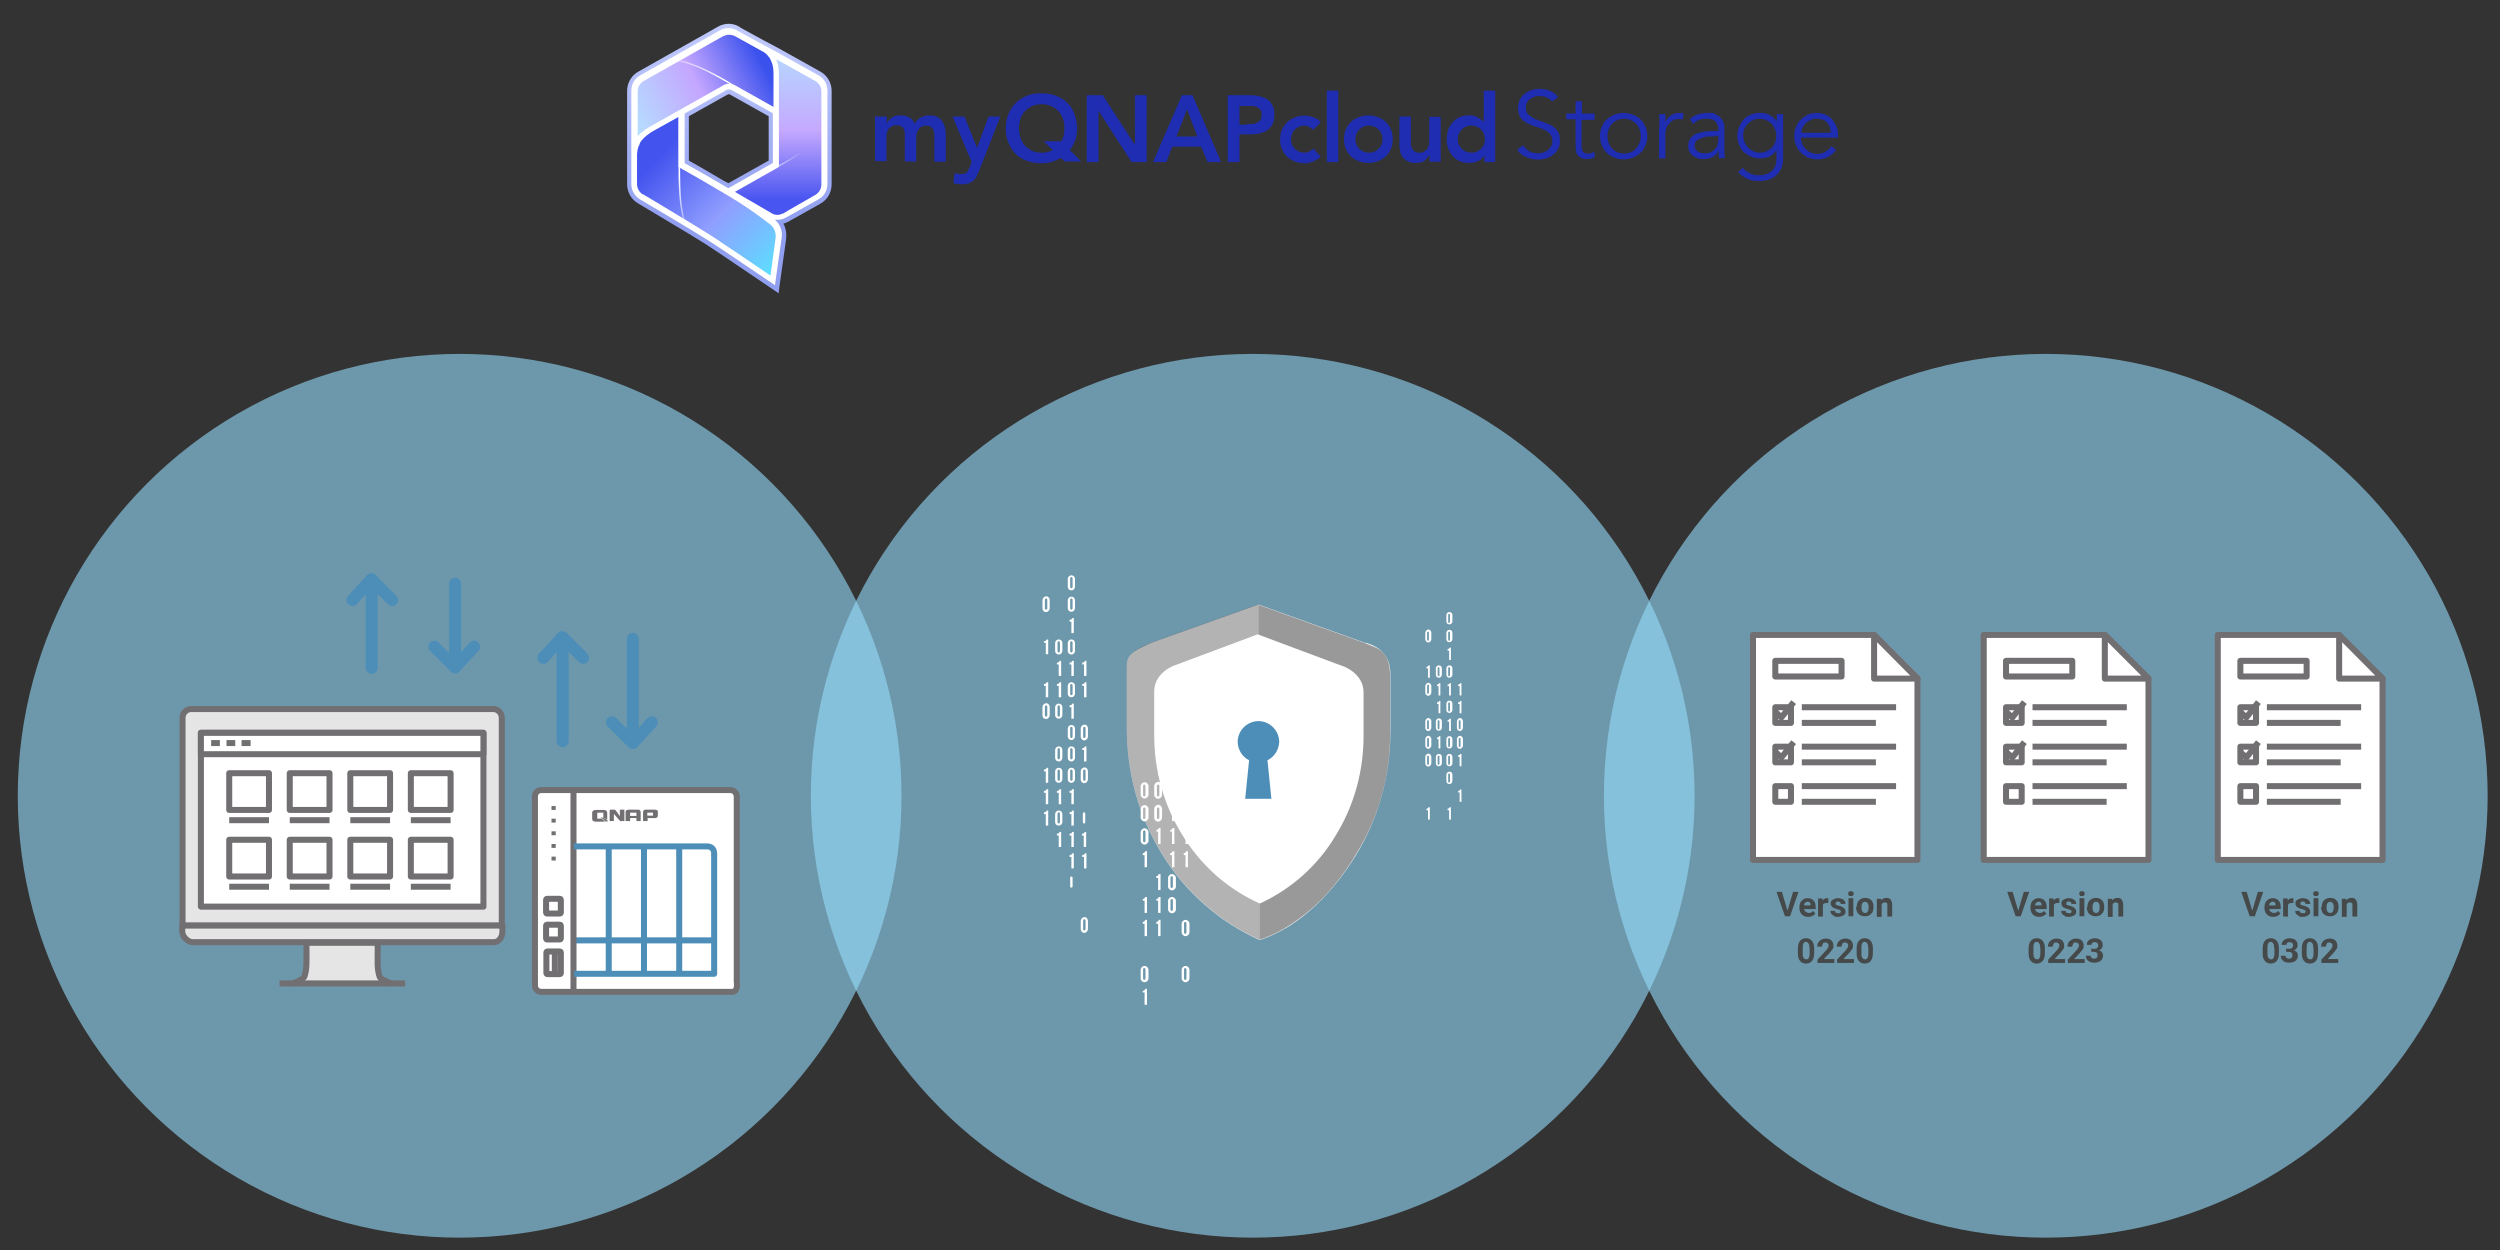 <?xml version="1.0" encoding="UTF-8"?>
<svg id="uuid-7038b66c-34b0-47d4-811a-cae98fe91c70" xmlns="http://www.w3.org/2000/svg" version="1.1" xmlns:xlink="http://www.w3.org/1999/xlink" viewBox="0 0 830 415">
  <rect x="0" y="0" width="830" height="415" fill="#333333" stroke="none"/>
  <!-- Generator: Adobe Illustrator 29.3.1, SVG Export Plug-In . SVG Version: 2.1.0 Build 151)  -->
  <defs>
    <style>
      .st0, .st1, .st2, .st3, .st4 {
        stroke-linejoin: round;
      }

      .st0, .st1, .st3, .st4 {
        stroke-width: 2px;
      }

      .st0, .st5 {
        fill: #fff;
      }

      .st0, .st3, .st4 {
        stroke: #716f71;
      }

      .st1, .st2 {
        stroke: #4d8eb9;
      }

      .st1, .st2, .st3 {
        fill: none;
      }

      .st6 {
        fill: url(#_未命名漸層_7);
      }

      .st7 {
        fill: url(#_未命名漸層_6);
      }

      .st8 {
        opacity: .4;
      }

      .st9 {
        fill: url(#_未命名漸層_8);
      }

      .st2 {
        stroke-linecap: round;
        stroke-width: 4px;
      }

      .st10 {
        fill: url(#_未命名漸層_4);
      }

      .st10, .st11, .st12 {
        fill-rule: evenodd;
      }

      .st11 {
        fill: url(#_未命名漸層_3);
      }

      .st13 {
        opacity: .3;
      }

      .st14 {
        fill: #454949;
      }

      .st15 {
        fill: #95dcfc;
        isolation: isolate;
        opacity: .6;
      }

      .st12 {
        fill: url(#_未命名漸層_5);
      }

      .st16 {
        fill: #716f71;
      }

      .st17 {
        fill: #1e2db2;
      }

      .st18 {
        fill: #4d8eb9;
      }

      .st4 {
        fill: #e5e5e5;
      }

      .st19 {
        fill: url(#_未命名漸層);
        stroke: url(#_未命名漸層_2);
      }
    </style>
    <linearGradient id="_未命名漸層" data-name="未命名漸層" x1="-117.7" y1="-386.8" x2="-117.7" y2="-385.9" gradientTransform="translate(8303 34805.3) scale(68.5 90)" gradientUnits="userSpaceOnUse">
      <stop offset="0" stop-color="#d1d9ff"/>
      <stop offset="1" stop-color="#919ff0"/>
    </linearGradient>
    <linearGradient id="_未命名漸層_2" data-name="未命名漸層 2" x1="-117.7" y1="-386.9" x2="-117.7" y2="-385.9" gradientTransform="translate(8303 34805.3) scale(68.5 90)" gradientUnits="userSpaceOnUse">
      <stop offset="0" stop-color="#d1d9ff"/>
      <stop offset="1" stop-color="#919ff0"/>
    </linearGradient>
    <linearGradient id="_未命名漸層_3" data-name="未命名漸層 3" x1="-116.1" y1="-386" x2="-115.4" y2="-385.2" gradientTransform="translate(5917.6 22132.8) scale(49.1 57.2)" gradientUnits="userSpaceOnUse">
      <stop offset="0" stop-color="#4353ee"/>
      <stop offset=".5" stop-color="#909eff"/>
      <stop offset="1" stop-color="#58e3ff"/>
    </linearGradient>
    <linearGradient id="_未命名漸層_4" data-name="未命名漸層 4" x1="-116.3" y1="-384.8" x2="-115.2" y2="-385.3" gradientTransform="translate(5783.5 16127.6) scale(48 41.8)" gradientUnits="userSpaceOnUse">
      <stop offset="0" stop-color="#b0f2ff"/>
      <stop offset=".6" stop-color="#c4a6ff"/>
      <stop offset="1" stop-color="#3a51ed"/>
    </linearGradient>
    <linearGradient id="_未命名漸層_5" data-name="未命名漸層 5" x1="-112.3" y1="-386.2" x2="-112.3" y2="-385.2" gradientTransform="translate(3909 22176.8) scale(32.5 57.4)" gradientUnits="userSpaceOnUse">
      <stop offset="0" stop-color="#b0e8ff"/>
      <stop offset=".6" stop-color="#c5a9ff"/>
      <stop offset="1" stop-color="#4955f0"/>
    </linearGradient>
    <linearGradient id="_未命名漸層_6" data-name="未命名漸層 6" x1="-99.2" y1="-378.4" x2="-100.3" y2="-377.8" gradientTransform="translate(1713.2 4110.7) scale(14.5 10.7)" gradientUnits="userSpaceOnUse">
      <stop offset="0" stop-color="#fff" stop-opacity="0"/>
      <stop offset="1" stop-color="#fff"/>
    </linearGradient>
    <linearGradient id="_未命名漸層_7" data-name="未命名漸層 7" x1="-105.9" y1="-375.2" x2="-104.7" y2="-375" gradientTransform="translate(2229.9 3133) scale(19 8.3)" gradientUnits="userSpaceOnUse">
      <stop offset="0" stop-color="#fff" stop-opacity="0"/>
      <stop offset="1" stop-color="#fff"/>
    </linearGradient>
    <linearGradient id="_未命名漸層_8" data-name="未命名漸層 8" x1="35" y1="-381" x2="35" y2="-382.3" gradientTransform="translate(152.8 6939.8) scale(2.1 18)" gradientUnits="userSpaceOnUse">
      <stop offset="0" stop-color="#fff" stop-opacity="0"/>
      <stop offset="1" stop-color="#fff"/>
    </linearGradient>
  </defs>
  <circle class="st15" cx="152.6" cy="264.2" r="146.7"/>
  <circle class="st15" cx="415.9" cy="264.2" r="146.7"/>
  <circle class="st15" cx="679.2" cy="264.2" r="146.7"/>
  <path class="st4" d="M166.6,307.3v-69c0-1.6-1.3-2.9-2.9-2.9H63.5c-1.6,0-2.9,1.3-2.9,2.9v69h106.1Z"/>
  <path class="st4" d="M60.5,307.3v1.9c0,1.7,1.8,3.6,3.5,3.6h100c1.7,0,2.8-1.8,2.8-3.5v-2H60.5Z"/>
  <path class="st4" d="M130.2,326.7c-.9-.4-2.1-.9-2.8-1.3-1.2-.6-1.4-.7-1.8-2.9-.5-2.4,0-7.2-.3-9.5h-23.5c-.2,2.1.2,7.1-.3,9.5-.4,2.2-.7,2.3-1.9,2.9-.7.4-1.8.9-2.7,1.3h0"/>
  <line class="st3" x1="92.8" y1="326.5" x2="134.5" y2="326.5"/>
  <rect class="st0" x="66.7" y="243.3" width="93.8" height="57.7"/>
  <rect class="st0" x="66.7" y="243.3" width="93.8" height="7.1"/>
  <line class="st3" x1="70.1" y1="246.7" x2="73" y2="246.7"/>
  <line class="st3" x1="75.2" y1="246.7" x2="78.1" y2="246.7"/>
  <line class="st3" x1="80.2" y1="246.7" x2="83.2" y2="246.7"/>
  <line class="st3" x1="76.1" y1="272.3" x2="89.3" y2="272.3"/>
  <rect class="st0" x="76.1" y="256.7" width="13.2" height="12.2"/>
  <line class="st3" x1="96.2" y1="272.3" x2="109.4" y2="272.3"/>
  <rect class="st0" x="96.2" y="256.7" width="13.2" height="12.2"/>
  <line class="st3" x1="116.3" y1="272.3" x2="129.5" y2="272.3"/>
  <rect class="st0" x="116.3" y="256.7" width="13.2" height="12.2"/>
  <line class="st3" x1="136.4" y1="272.3" x2="149.6" y2="272.3"/>
  <rect class="st0" x="136.4" y="256.7" width="13.2" height="12.2"/>
  <line class="st3" x1="76.1" y1="294.4" x2="89.3" y2="294.4"/>
  <rect class="st0" x="76.1" y="278.8" width="13.2" height="12.2"/>
  <line class="st3" x1="96.2" y1="294.4" x2="109.4" y2="294.4"/>
  <rect class="st0" x="96.2" y="278.8" width="13.2" height="12.2"/>
  <line class="st3" x1="116.3" y1="294.4" x2="129.5" y2="294.4"/>
  <rect class="st0" x="116.3" y="278.8" width="13.2" height="12.2"/>
  <line class="st3" x1="136.4" y1="294.4" x2="149.6" y2="294.4"/>
  <rect class="st0" x="136.4" y="278.8" width="13.2" height="12.2"/>
  <g id="uuid-9fb1313d-5146-4ed3-a002-72dbf450c1e0">
    <g id="uuid-c1c55127-c2cd-4a1c-86f6-175b97952187">
      <path class="st0" d="M218.8,329.3h-39.1c-1.2,0-2.1-1-2.1-2.1v-62.8c0-1.2.9-2.1,2.1-2.1h62.8c1.2,0,2.1,1,2.1,2.1v61.5s.6,3.4-1.5,3.4h-24.2Z"/>
      <rect class="st3" x="181.3" y="307" width="4.9" height="4.9" rx=".3" ry=".3"/>
      <rect class="st3" x="181.3" y="298.4" width="4.9" height="4.9" rx=".3" ry=".3"/>
      <path class="st3" d="M181.7,315.9h4.2c.1,0,.3.1.3.3v6.9c0,.1-.1.3-.3.3h-4.2c-.1,0-.3-.1-.3-.3v-6.9c0-.1.1-.3.3-.3Z"/>
      <line class="st1" x1="202.1" y1="281" x2="202.1" y2="323.6"/>
      <line class="st1" x1="213.8" y1="281" x2="213.8" y2="323.3"/>
      <line class="st1" x1="225.5" y1="281" x2="225.5" y2="323.1"/>
      <line class="st1" x1="237.2" y1="312.2" x2="190.6" y2="312.2"/>
      <line class="st3" x1="190.4" y1="262.3" x2="190.4" y2="329.3"/>
      <path class="st1" d="M190.6,323.3h46.5v-28.1c0,0,0-11.8,0-11.8,0-1.6-1-2.4-2.4-2.4h-44.2"/>
    </g>
    <line class="st3" x1="184.2" y1="323.1" x2="184.2" y2="315.9"/>
    <path class="st16" d="M212.8,272.6h-1.5v-1h-2.1v1h-1.5v-3c0-.3.1-.5.3-.6.2-.1.5-.2.8-.2h2.8c.4,0,.6,0,.8.2.2.1.3.4.3.6v3h0ZM211.3,270.9v-1.1h-2.1v1.1h2.1Z"/>
    <path class="st16" d="M218.1,269c-.1-.1-.4-.2-.7-.2h-2.8c-.4,0-.6,0-.8.2-.2.1-.3.3-.3.6h0v3h1.5v-1h2.4c.6,0,1-.3,1-.8v-1.2c0-.3,0-.5-.2-.6h0ZM216.8,270.8h-1.9v-1h1.9v1Z"/>
    <path class="st16" d="M206,268.8h-.2v2.2s0,0,0,0c0,0,0,0,0,0-.2-.4-1.2-1.7-1.5-2.1h0c0,0-.2-.1-.3-.1h-1.2c-.1,0-.3,0-.3.1,0,0-.1.2-.1.3h0v3.4h1.4s0-1.8,0-2.3c0,0,0,0,.1,0,0,0,0,0,0,0h0c.3.4,2,2.3,2,2.3h1.4v-3.8h-1.2Z"/>
    <path class="st16" d="M199.8,271.8s0,0,0,0h-1.5v-2h2v1.7c.6.2,1,.4,1.3.7,0-.1,0-.3,0-.4v-1.9c0-.6-.4-1-1.1-1h-2.6c-.8,0-1.3.3-1.3,1v1.9c0,.7.4,1,1.3,1h2.5c.1,0,.2,0,.4,0-.2-.3-.6-.6-.9-.9h0Z"/>
    <path class="st16" d="M199.3,271.3c.5.3,1.3.9,1.6,1.4h1c-.2-.3-.8-1.1-2.6-1.4Z"/>
    <rect class="st16" x="183.1" y="267.6" width="1.4" height="1.3"/>
    <rect class="st16" x="183.1" y="284.4" width="1.4" height="1.3"/>
    <rect class="st16" x="183.1" y="280.2" width="1.4" height="1.3"/>
    <rect class="st16" x="183.1" y="271.8" width="1.4" height="1.3"/>
    <rect class="st16" x="183.1" y="276" width="1.4" height="1.3"/>
  </g>
  <line id="uuid-ac4abebe-4ba4-4f6e-93ea-264542614f8b" class="st2" x1="151.1" y1="193.8" x2="151.1" y2="221.4"/>
  <path id="uuid-7f6fee2a-04bd-4651-b830-79c1eff799ed" class="st2" d="M157.4,214.7l-6.3,6.9-6.9-6.9"/>
  <line id="uuid-bc1cf214-8ac6-4894-b2e6-7f535b92acaf" class="st2" x1="210.1" y1="212.1" x2="210.1" y2="246.4"/>
  <path id="uuid-b685fd45-ba58-4f35-8f75-8b1b25d0d66a" class="st2" d="M216.4,239.8l-6.3,6.9-6.9-6.9"/>
  <line id="uuid-c046ed86-55a2-4379-b654-dd61553dcc54" class="st2" x1="186.8" y1="246.1" x2="186.8" y2="211.7"/>
  <path id="uuid-61d94dbf-ec9b-4fd6-8df4-13faa4a8e45b" class="st2" d="M180.4,218.4l6.3-6.9,6.9,6.9"/>
  <line id="uuid-4962c12e-5d84-45c9-8a2d-3a0da2864de6" class="st2" x1="123.4" y1="221.7" x2="123.4" y2="192.5"/>
  <path id="uuid-5b74721c-43a8-44e7-8e92-c26c17abe80f" class="st2" d="M117,199.2l6.3-6.9,6.9,6.9"/>
  <path class="st5" d="M354.5,192.2c0-.6.5-1.2,1.2-1.2s1.2.5,1.2,1.2v2.6c0,.6-.5,1.2-1.2,1.2s-1.2-.5-1.2-1.2v-2.6ZM355.3,194.8c0,.4.2.5.4.5s.4-.1.4-.5v-2.7c0-.4-.2-.5-.4-.5s-.4.1-.4.5v2.7Z"/>
  <path class="st5" d="M354.5,199.3c0-.6.5-1.2,1.2-1.2s1.2.5,1.2,1.2v2.6c0,.6-.5,1.2-1.2,1.2s-1.2-.5-1.2-1.2v-2.6ZM355.3,201.9c0,.4.2.5.4.5s.4-.1.4-.5v-2.7c0-.4-.2-.5-.4-.5s-.4.1-.4.5v2.7Z"/>
  <path class="st5" d="M355.1,205.8c.4,0,.8-.2.9-.6h.5v5h-.8v-3.8h-.6v-.6h0Z"/>
  <path class="st5" d="M354.5,213.5c0-.6.5-1.2,1.2-1.2s1.2.5,1.2,1.2v2.6c0,.6-.5,1.2-1.2,1.2s-1.2-.5-1.2-1.2v-2.6ZM355.3,216.1c0,.4.2.5.4.5s.4-.1.4-.5v-2.7c0-.4-.2-.5-.4-.5s-.4.1-.4.5v2.7Z"/>
  <path class="st5" d="M355.1,220c.4,0,.8-.2.9-.6h.5v5h-.8v-3.8h-.6v-.6h0Z"/>
  <path class="st5" d="M354.5,227.7c0-.6.5-1.2,1.2-1.2s1.2.5,1.2,1.2v2.6c0,.6-.5,1.2-1.2,1.2s-1.2-.5-1.2-1.2v-2.6ZM355.3,230.3c0,.4.2.5.4.5s.4-.1.4-.5v-2.7c0-.4-.2-.5-.4-.5s-.4.1-.4.5v2.7Z"/>
  <path class="st5" d="M355.1,234.2c.4,0,.8-.2.9-.6h.5v5h-.8v-3.8h-.6v-.6h0Z"/>
  <path class="st5" d="M354.5,241.9c0-.6.5-1.2,1.2-1.2s1.2.5,1.2,1.2h0v2.6c0,.6-.5,1.2-1.2,1.2s-1.2-.5-1.2-1.2v-2.6ZM355.3,244.5c0,.4.2.5.4.5s.4-.1.4-.5v-2.7c0-.4-.2-.5-.4-.5s-.4.1-.4.5v2.7Z"/>
  <path class="st5" d="M354.5,249c0-.6.5-1.2,1.2-1.2s1.2.5,1.2,1.2v2.6c0,.6-.5,1.2-1.2,1.2s-1.2-.5-1.2-1.2h0v-2.6ZM355.3,251.6c0,.4.2.5.4.5s.4-.1.4-.5v-2.7c0-.4-.2-.5-.4-.5s-.4.1-.4.5v2.7Z"/>
  <path class="st5" d="M354.5,256.1c0-.6.5-1.2,1.2-1.2s1.2.5,1.2,1.2v2.6c0,.6-.5,1.2-1.2,1.2s-1.2-.5-1.2-1.2v-2.6ZM355.3,258.7c0,.4.2.5.4.5s.4-.1.4-.5v-2.7c0-.4-.2-.5-.4-.5s-.4.1-.4.5v2.7Z"/>
  <path class="st5" d="M355.1,262.6c.4,0,.8-.2.9-.6h.5v5h-.8v-3.8h-.6v-.5Z"/>
  <path class="st5" d="M355.1,269.7c.4,0,.8-.2.9-.6h.5v5h-.8v-3.8h-.6v-.6Z"/>
  <path class="st5" d="M355.1,276.8c.4,0,.8-.2.9-.6h.5v5h-.8v-3.8h-.6v-.6Z"/>
  <path class="st5" d="M355.1,283.9c.4,0,.8-.2.9-.6h.5v5h-.8v-3.8h-.6v-.5Z"/>
  <path class="st5" d="M355.3,294.2c0,.4.2.5.4.5s.4-.1.4-.5v-2.7c0-.4-.2-.5-.4-.5s-.4.1-.4.5v2.7Z"/>
  <path class="st5" d="M359.3,220c.4,0,.8-.2.9-.6h.5v5h-.8v-3.8h-.6v-.6h0Z"/>
  <path class="st5" d="M359.3,227.1c.4,0,.8-.2.9-.6h.5v5h-.8v-3.8h-.6v-.6h0Z"/>
  <path class="st5" d="M358.8,241.9c0-.6.4-1.2,1.1-1.3s1.2.4,1.3,1.1v2.8c0,.6-.4,1.2-1.1,1.3s-1.2-.4-1.3-1.1v-2.8ZM359.6,244.5c0,.4.2.5.4.5s.4-.1.4-.5v-2.7c0-.4-.2-.5-.4-.5s-.4.1-.4.5v2.7Z"/>
  <path class="st5" d="M359.3,248.4c.4,0,.8-.2.9-.6h.5v5h-.8v-3.8h-.6v-.5h0Z"/>
  <path class="st5" d="M358.8,256.1c0-.6.4-1.2,1.1-1.3s1.2.4,1.3,1.1v2.8c0,.6-.4,1.2-1.1,1.3s-1.2-.4-1.3-1.1v-2.8ZM359.6,258.7c0,.4.2.5.4.5s.4-.1.4-.5v-2.7c0-.4-.2-.5-.4-.5s-.4.1-.4.5v2.7Z"/>
  <path class="st5" d="M359.5,272.9c0,.4.2.5.4.5s.4-.1.4-.5v-2.7c0-.4-.2-.5-.4-.5s-.4.1-.4.5v2.7Z"/>
  <path class="st5" d="M359.3,276.8c.4,0,.8-.2.8-.6h.5v5h-.8v-3.8h-.6v-.6h0Z"/>
  <path class="st5" d="M359.3,283.9c.4,0,.8-.2.9-.6h.5v5h-.8v-3.8h-.6v-.5h0Z"/>
  <path class="st5" d="M358.8,305.8c0-.6.4-1.2,1.1-1.3s1.2.4,1.3,1.1v2.8c0,.6-.4,1.2-1.1,1.3s-1.2-.4-1.3-1.1v-2.8ZM359.6,308.4c0,.4.2.5.4.5s.4-.1.4-.5v-2.7c0-.4-.2-.5-.4-.5s-.4.1-.4.5v2.7Z"/>
  <path class="st5" d="M350.3,213.5c0-.6.5-1.2,1.2-1.2s1.2.5,1.2,1.2v2.6c0,.6-.5,1.2-1.2,1.2s-1.2-.5-1.2-1.2v-2.6ZM351.1,216.1c0,.4.2.5.4.5s.4-.1.4-.5v-2.7c0-.4-.2-.5-.4-.5s-.4.1-.4.5v2.7Z"/>
  <path class="st5" d="M350.9,220c.4,0,.8-.2.9-.6h.5v5h-.8v-3.8h-.6v-.6h0Z"/>
  <path class="st5" d="M350.9,227.1c.4,0,.8-.2.9-.6h.5v5h-.8v-3.8h-.6v-.6h0Z"/>
  <path class="st5" d="M350.3,234.8c0-.6.5-1.2,1.2-1.2s1.2.5,1.2,1.2v2.6c0,.6-.5,1.2-1.2,1.2s-1.2-.5-1.2-1.2v-2.6ZM351.1,237.4c0,.4.2.5.4.5s.4-.1.4-.5v-2.7c0-.4-.2-.5-.4-.5s-.4.1-.4.5v2.7Z"/>
  <path class="st5" d="M350.3,249c0-.6.5-1.2,1.2-1.2s1.2.5,1.2,1.2v2.6c0,.6-.5,1.2-1.2,1.2s-1.2-.5-1.2-1.2h0v-2.6ZM351.1,251.6c0,.4.2.5.4.5s.4-.1.4-.5v-2.7c0-.4-.2-.5-.4-.5s-.4.1-.4.5v2.7Z"/>
  <path class="st5" d="M350.3,256.1c0-.6.5-1.2,1.2-1.2s1.2.5,1.2,1.2v2.6c0,.6-.5,1.2-1.2,1.2s-1.2-.5-1.2-1.2v-2.6ZM351.1,258.7c0,.4.2.5.4.5s.4-.1.4-.5v-2.7c0-.4-.2-.5-.4-.5s-.4.1-.4.5v2.7Z"/>
  <path class="st5" d="M350.9,262.6c.4,0,.8-.2.9-.6h.5v5h-.8v-3.8h-.6v-.5h0Z"/>
  <path class="st5" d="M350.3,270.3c0-.6.5-1.2,1.2-1.2s1.2.5,1.2,1.2v2.6c0,.6-.5,1.2-1.2,1.2s-1.2-.5-1.2-1.2v-2.6ZM351.1,272.9c0,.4.2.5.4.5s.4-.1.4-.5v-2.7c0-.4-.2-.5-.4-.5s-.4.1-.4.5v2.7Z"/>
  <path class="st5" d="M350.9,276.8c.4,0,.8-.2.9-.6h.5v5h-.8v-3.8h-.6v-.6h0Z"/>
  <path class="st5" d="M346.1,199.3c0-.6.4-1.2,1.1-1.3s1.2.4,1.3,1.1v2.8c0,.6-.4,1.2-1.1,1.3s-1.2-.4-1.3-1.1v-2.8ZM346.9,201.9c0,.4.2.5.4.5s.4-.1.4-.5v-2.7c0-.4-.2-.5-.4-.5s-.4.1-.4.5v2.7Z"/>
  <path class="st5" d="M346.6,212.9c.4,0,.8-.2.9-.6h.5v4.9h-.8v-3.8h-.6v-.5s0,0,0,0Z"/>
  <path class="st5" d="M346.6,227.1c.4,0,.8-.2.9-.6h.5v5h-.8v-3.8h-.6v-.6s0,0,0,0Z"/>
  <path class="st5" d="M346.1,234.8c0-.6.4-1.2,1.1-1.3s1.2.4,1.3,1.1v2.8c0,.6-.4,1.2-1.1,1.3s-1.2-.4-1.3-1.1v-2.8ZM346.9,237.4c0,.4.2.5.4.5s.4-.1.4-.5v-2.7c0-.4-.2-.5-.4-.5s-.4.1-.4.5v2.7Z"/>
  <path class="st5" d="M346.6,255.5c.4,0,.8-.2.9-.6h.5v5h-.8v-3.8h-.6v-.6s0,0,0,0Z"/>
  <path class="st5" d="M346.6,262.6c.4,0,.8-.2.9-.6h.5v5h-.8v-3.8h-.6v-.5s0,0,0,0Z"/>
  <path class="st5" d="M346.6,269.7c.4,0,.8-.2.9-.6h.5v5h-.8v-3.8h-.6v-.6s0,0,0,0Z"/>
  <path class="st5" d="M480.2,204.2c0-.5.4-1,1-1s1,.4,1,1v2.1c0,.5-.4,1-1,1s-1-.4-1-1v-2.1ZM480.8,206.4c0,.3.1.4.3.4s.3-.1.3-.4v-2.2c0-.3-.1-.4-.3-.4s-.3.1-.3.4v2.2Z"/>
  <path class="st5" d="M480.2,210.1c0-.5.4-1,1-1s1,.4,1,1v2.1c0,.5-.4,1-1,1s-1-.4-1-1v-2.1ZM480.8,212.3c0,.3.1.4.3.4s.3-.1.3-.4v-2.2c0-.3-.1-.4-.3-.4s-.3.1-.3.4v2.2Z"/>
  <path class="st5" d="M480.6,215.5c.3,0,.6-.2.7-.5h.4v4.1h-.6v-3.1h-.5v-.5h0Z"/>
  <path class="st5" d="M480.2,221.9c0-.5.4-1,1-1s1,.4,1,1h0v2.1c0,.5-.4,1-1,1s-1-.4-1-1v-2.1ZM480.8,224.1c0,.3.1.4.3.4s.3-.1.3-.4v-2.2c0-.3-.1-.4-.3-.4s-.3.1-.3.4v2.2Z"/>
  <path class="st5" d="M480.6,227.3c.3,0,.6-.2.7-.5h.4v4.1h-.6v-3.1h-.5v-.4Z"/>
  <path class="st5" d="M480.2,233.6c0-.5.4-1,1-1s1,.4,1,1v2.1c0,.5-.4,1-1,1s-1-.4-1-1h0v-2.1ZM480.8,235.8c0,.3.1.4.3.4s.3-.1.3-.4v-2.2c0-.3-.1-.4-.3-.4s-.3.1-.3.4v2.2Z"/>
  <path class="st5" d="M480.6,239.1c.3,0,.6-.2.7-.5h.4v4.1h-.6v-3.1h-.5v-.5Z"/>
  <path class="st5" d="M480.2,245.4c0-.5.4-1,1-1s1,.4,1,1h0v2.1c0,.5-.4,1-1,1s-1-.4-1-1v-2.1ZM480.8,247.6c0,.3.1.4.3.4s.3-.1.3-.4v-2.2c0-.3-.1-.4-.3-.4s-.3.1-.3.4v2.2Z"/>
  <path class="st5" d="M480.2,251.3c0-.5.4-1,1-1s1,.4,1,1h0v2.1c0,.5-.4,1-1,1s-1-.4-1-1v-2.1ZM480.8,253.5c0,.3.1.4.3.4s.3-.1.3-.4v-2.2c0-.3-.1-.4-.3-.4s-.3.1-.3.4v2.2Z"/>
  <path class="st5" d="M480.2,257.2c0-.5.4-1,1-1s1,.4,1,1h0v2.1c0,.5-.4,1-1,1s-1-.4-1-1v-2.1ZM480.8,259.4c0,.3.1.4.3.4s.3-.1.3-.4v-2.2c0-.3-.1-.4-.3-.4s-.3.1-.3.4v2.2Z"/>
  <path class="st5" d="M480.6,268.5c.3,0,.6-.2.7-.5h.4v4.1h-.6v-3.1h-.5v-.5Z"/>
  <path class="st5" d="M484.1,227.3c.3,0,.6-.2.7-.5h.4v4.1h-.6v-3.1h-.5v-.4h0Z"/>
  <path class="st5" d="M484.1,233.2c.3,0,.6-.2.7-.5h.4v4.1h-.6v-3.1h-.5v-.5h0Z"/>
  <path class="st5" d="M483.7,239.5c0-.5.4-1,.9-1.1s1,.4,1.1.9h0v2.3c0,.5-.4,1-.9,1.1s-1-.4-1.1-.9h0v-2.3ZM484.3,241.7c0,.3.1.4.3.4s.3-.1.3-.4v-2.2c0-.3-.1-.4-.3-.4s-.3.1-.3.4v2.2Z"/>
  <path class="st5" d="M483.7,245.4c0-.5.4-1,.9-1.1s1,.4,1.1.9h0v2.3c0,.5-.4,1-.9,1.1s-1-.4-1.1-.9h0v-2.3ZM484.3,247.6c0,.3.1.4.3.4s.3-.1.3-.4v-2.2c0-.3-.1-.4-.3-.4s-.3.1-.3.4v2.2Z"/>
  <path class="st5" d="M484.1,250.8c.3,0,.6-.2.7-.5h.4v4.1h-.6v-3.1h-.5v-.5h0Z"/>
  <path class="st5" d="M484.1,262.6c.3,0,.6-.2.7-.5h.4v4.1h-.6v-3.1h-.5v-.5h0Z"/>
  <path class="st5" d="M476.7,221.9c0-.5.4-1,1-1s1,.4,1,1h0v2.1c0,.5-.4,1-1,1s-1-.4-1-1v-2.1ZM477.3,224.1c0,.3.1.4.3.4s.3-.1.3-.4v-2.2c0-.3-.1-.4-.3-.4s-.3.1-.3.4v2.2Z"/>
  <path class="st5" d="M477.1,227.3c.3,0,.6-.2.7-.5h.4v4.1h-.6v-3.1h-.5v-.4h0Z"/>
  <path class="st5" d="M477.1,233.2c.3,0,.6-.2.7-.5h.4v4.1h-.6v-3.1h-.5v-.5h0Z"/>
  <path class="st5" d="M476.7,239.5c0-.5.4-1,1-1s1,.4,1,1v2.1c0,.5-.4,1-1,1s-1-.4-1-1v-2.1ZM477.3,241.7c0,.3.1.4.3.4s.3-.1.3-.4v-2.2c0-.3-.1-.4-.3-.4s-.3.1-.3.4v2.2Z"/>
  <path class="st5" d="M477.1,244.9c.3,0,.6-.2.7-.5h.4v4.1h-.6v-3.1h-.5v-.5h0Z"/>
  <path class="st5" d="M476.7,251.3c0-.5.4-1,1-1s1,.4,1,1h0v2.1c0,.5-.4,1-1,1s-1-.4-1-1v-2.1ZM477.3,253.5c0,.3.1.4.3.4s.3-.1.3-.4v-2.2c0-.3-.1-.4-.3-.4s-.3.1-.3.4v2.2Z"/>
  <path class="st5" d="M473.2,210.1c0-.5.4-1,.9-1.1s1,.4,1.1.9h0v2.3c0,.5-.4,1-.9,1.1s-1-.4-1.1-.9h0v-2.3ZM473.8,212.3c0,.3.1.4.3.4s.3-.1.3-.4v-2.2c0-.3-.1-.4-.3-.4s-.3.1-.3.4v2.2Z"/>
  <path class="st5" d="M473.6,221.4c.3,0,.6-.2.7-.5h.4v4.1h-.6v-3.1h-.5v-.5h0Z"/>
  <path class="st5" d="M473.2,227.8c0-.5.4-1,.9-1.1s1,.4,1.1.9h0v2.3c0,.5-.4,1-.9,1.1s-1-.4-1.1-.9h0v-2.3ZM473.8,229.9c0,.3.1.4.3.4s.3-.1.3-.4v-2.2c0-.3-.1-.4-.3-.4s-.3.1-.3.4v2.2Z"/>
  <path class="st5" d="M473.2,239.5c0-.5.4-1,.9-1.1s1,.4,1.1.9h0v2.3c0,.5-.4,1-.9,1.1s-1-.4-1.1-.9h0v-2.3ZM473.8,241.7c0,.3.1.4.3.4s.3-.1.3-.4v-2.2c0-.3-.1-.4-.3-.4s-.3.1-.3.4v2.2Z"/>
  <path class="st5" d="M473.2,245.4c0-.5.4-1,.9-1.1s1,.4,1.1.9h0v2.3c0,.5-.4,1-.9,1.1s-1-.4-1.1-.9h0v-2.3ZM473.8,247.6c0,.3.1.4.3.4s.3-.1.3-.4v-2.2c0-.3-.1-.4-.3-.4s-.3.1-.3.4v2.2Z"/>
  <path class="st5" d="M473.2,251.3c0-.5.4-1,.9-1.1s1,.4,1.1.9h0v2.3c0,.5-.4,1-.9,1.1s-1-.4-1.1-.9h0v-2.3ZM473.8,253.5c0,.3.1.4.3.4s.3-.1.3-.4v-2.2c0-.3-.1-.4-.3-.4s-.3.1-.3.4v2.2Z"/>
  <path class="st5" d="M473.6,268.5c.3,0,.6-.2.7-.5h.4v4.1h-.6v-3.1h-.5v-.5h0Z"/>
  <g id="uuid-13b2f855-480e-4dc6-a031-7ca06ecce33e">
    <path class="st5" d="M453.4,213.5l-35.6-12.8-35.3,12.6c-4.5,2.1-8.4,3.4-8.4,7.6v20.9c0,14.7,3.9,29.1,11.6,41.6,7.6,12.6,19,22.6,32.5,28.7,14.4-4.7,25.2-17.2,31.8-27.9,7.7-12.5,11.7-26.9,11.6-41.6v-18.8c0-6-3.2-8.9-8.1-10.4h0Z"/>
    <g class="st13">
      <path d="M418.1,299.9c-10.7-4.8-19.6-12.8-25.7-22.9-6.1-9.9-9.2-21.3-9.2-32.9v-14.6c0-3.3,2-6.4,6-8.3l28.6-10.7v-9.9l-35.3,12.6c-3.7,1.6-8.4,3.4-8.4,7.6v20.9c0,14.7,3.9,29.1,11.6,41.6,7.6,12.6,19,22.6,32.5,28.7v-12.1h0Z"/>
    </g>
    <g class="st8">
      <path d="M418.1,312c2.4-.8,4.8-1.8,7-3,5.5-3.1,10.5-7,14.8-11.6,3.9-4.2,7.4-8.9,10.3-13.8,7.8-12.6,11.7-27.2,11.3-42v-17.2c0-8.6-4.4-9.2-8.1-10.8l-35.6-12.8v9.9l28.9,10.8c4,1.9,6,5,6,8.3v14.6c0,11.6-3.1,23-9.2,32.9-5.9,10-14.8,17.9-25.3,22.7v12.1h0Z"/>
    </g>
  </g>
  <path class="st5" d="M392.3,245.8c0-.7.6-1.3,1.3-1.3s1.3.6,1.3,1.3v2.8c0,.7-.6,1.3-1.3,1.3s-1.3-.6-1.3-1.3v-2.8ZM393.1,248.6c0,.4.2.5.4.5s.4-.1.4-.5v-2.9c0-.4-.2-.5-.4-.5s-.4.1-.4.5v2.9Z"/>
  <path class="st5" d="M392.3,253.4c0-.7.6-1.3,1.3-1.3s1.3.6,1.3,1.3v2.8c0,.7-.6,1.3-1.3,1.3s-1.3-.6-1.3-1.3v-2.8h0ZM393.1,256.3c0,.4.2.5.4.5s.4-.1.4-.5v-2.9c0-.4-.2-.5-.4-.5s-.4.1-.4.5v2.9Z"/>
  <path class="st5" d="M392.9,275.6c.4,0,.8-.2.9-.7h.6v5.3h-.8v-4.1h-.6v-.6s0,0,0,0Z"/>
  <path class="st5" d="M392.9,283.3c.4,0,.8-.2.9-.7h.6v5.3h-.8v-4h-.6v-.6s0,0,0,0Z"/>
  <path class="st5" d="M392.3,306.7c0-.7.6-1.3,1.3-1.3s1.3.6,1.3,1.3v2.8c0,.7-.6,1.3-1.3,1.3s-1.3-.6-1.3-1.3v-2.8ZM393.1,309.5c0,.4.2.5.4.5s.4-.1.4-.5v-2.9c0-.4-.2-.5-.4-.5s-.4.1-.4.5v2.9Z"/>
  <path class="st5" d="M392.3,322c0-.7.6-1.3,1.3-1.3s1.3.6,1.3,1.3v2.8c0,.7-.6,1.3-1.3,1.3s-1.3-.6-1.3-1.3v-2.8ZM393.1,324.8c0,.4.2.5.4.5s.4-.1.4-.5v-2.9c0-.4-.2-.5-.4-.5s-.4.1-.4.5v2.9Z"/>
  <path class="st5" d="M378.7,261c0-.7.6-1.3,1.3-1.3s1.3.6,1.3,1.3h0v2.8c0,.7-.6,1.3-1.3,1.3s-1.3-.6-1.3-1.3h0v-2.8ZM379.5,263.9c0,.4.2.5.4.5s.4-.1.4-.5v-2.9c0-.4-.2-.5-.4-.5s-.4.1-.4.5v2.9Z"/>
  <path class="st5" d="M378.7,268.6c0-.7.6-1.3,1.3-1.3s1.3.6,1.3,1.3v2.8c0,.7-.6,1.3-1.3,1.3s-1.3-.6-1.3-1.3v-2.8ZM379.5,271.4c0,.4.2.5.4.5s.4-.1.4-.5v-2.8c0-.4-.2-.5-.4-.5s-.4.1-.4.5v2.8Z"/>
  <path class="st5" d="M378.7,276.3c0-.7.6-1.3,1.3-1.3s1.3.6,1.3,1.3v2.8c0,.7-.6,1.3-1.3,1.3s-1.3-.6-1.3-1.3v-2.8ZM379.5,279.1c0,.4.2.5.4.5s.4-.1.4-.5v-2.9c0-.4-.2-.5-.4-.5s-.4.1-.4.5v2.9Z"/>
  <path class="st5" d="M379.3,283.3c.4,0,.8-.2.9-.7h.6v5.3h-.8v-4h-.6v-.6h0Z"/>
  <path class="st5" d="M379.3,298.5c.4,0,.8-.2.9-.7h.6v5.3h-.8v-4.1h-.6v-.6h0Z"/>
  <path class="st5" d="M379.3,306.1c.4,0,.8-.2.9-.7h.6v5.4h-.8v-4.1h-.6v-.6h0Z"/>
  <path class="st5" d="M378.7,322c0-.7.6-1.3,1.3-1.3s1.3.6,1.3,1.3v2.8c0,.7-.6,1.3-1.3,1.3s-1.3-.6-1.3-1.3v-2.8ZM379.5,324.8c0,.4.2.5.4.5s.4-.1.4-.5v-2.9c0-.4-.2-.5-.4-.5s-.4.1-.4.5v2.9Z"/>
  <path class="st5" d="M379.3,329c.4,0,.8-.2.9-.7h.6v5.3h-.8v-4.1h-.6v-.6h0Z"/>
  <path class="st5" d="M387.8,245.8c0-.7.6-1.3,1.3-1.3s1.3.6,1.3,1.3v2.8c0,.7-.6,1.3-1.3,1.3s-1.3-.6-1.3-1.3v-2.8ZM388.6,248.6c0,.4.2.5.4.5s.4-.1.4-.5v-2.9c0-.4-.2-.5-.4-.5s-.4.1-.4.5v2.9Z"/>
  <path class="st5" d="M388.4,252.8c.4,0,.8-.2.9-.7h.6v5.3h-.8v-4.1h-.6v-.6h0Z"/>
  <path class="st5" d="M387.8,261c0-.7.6-1.3,1.3-1.3s1.3.6,1.3,1.3h0v2.8c0,.7-.6,1.3-1.3,1.3s-1.3-.6-1.3-1.3h0v-2.8ZM388.6,263.9c0,.4.2.5.4.5s.4-.1.4-.5v-2.9c0-.4-.2-.5-.4-.5s-.4.1-.4.5v2.9Z"/>
  <path class="st5" d="M388.4,268c.4,0,.8-.2.9-.7h.6v5.3h-.8v-4.1h-.6v-.6h0Z"/>
  <path class="st5" d="M388.4,275.6c.4,0,.8-.2.9-.7h.6v5.3h-.8v-4.1h-.6v-.6h0Z"/>
  <path class="st5" d="M388.4,283.3c.4,0,.8-.2.9-.7h.6v5.3h-.8v-4h-.6v-.6h0Z"/>
  <path class="st5" d="M387.8,291.5c0-.7.6-1.3,1.3-1.3s1.3.6,1.3,1.3v2.8c0,.7-.6,1.3-1.3,1.3s-1.3-.6-1.3-1.3v-2.8ZM388.6,294.3c0,.4.2.5.4.5s.4-.1.4-.5v-2.9c0-.4-.2-.5-.4-.5s-.4.1-.4.5v2.9Z"/>
  <path class="st5" d="M387.8,299.1c0-.7.6-1.3,1.3-1.3s1.3.6,1.3,1.3v2.8c0,.7-.6,1.3-1.3,1.3s-1.3-.6-1.3-1.3v-2.8ZM388.6,301.9c0,.4.2.5.4.5s.4-.1.4-.5v-2.9c0-.4-.2-.5-.4-.5s-.4.1-.4.5v2.9Z"/>
  <path class="st5" d="M383.8,252.8c.4,0,.8-.2.9-.7h.6v5.3h-.8v-4.1h-.6v-.6h0Z"/>
  <path class="st5" d="M383.2,261c0-.7.5-1.3,1.2-1.4s1.3.5,1.4,1.2v3c0,.7-.5,1.3-1.2,1.4s-1.3-.5-1.4-1.2v-3ZM384.1,263.9c0,.4.2.5.4.5s.4-.1.4-.5v-2.9c0-.4-.2-.5-.4-.5s-.4.1-.4.5v2.9Z"/>
  <path class="st5" d="M383.2,268.6c0-.7.5-1.3,1.2-1.4s1.3.5,1.4,1.2v3c0,.7-.5,1.3-1.2,1.4s-1.3-.5-1.4-1.2v-3ZM384.1,271.4c0,.4.2.5.4.5s.4-.1.4-.5v-2.8c0-.4-.2-.5-.4-.5s-.4.1-.4.5v2.8Z"/>
  <path class="st5" d="M383.8,275.6c.4,0,.8-.2.9-.7h.6v5.3h-.8v-4.1h-.6v-.6h0Z"/>
  <path class="st5" d="M383.8,290.9c.4,0,.8-.2.9-.7h.6v5.3h-.8v-4h-.6v-.6h0Z"/>
  <path class="st5" d="M383.8,298.5c.4,0,.8-.2.9-.7h.6v5.3h-.8v-4.1h-.6v-.6h0Z"/>
  <path class="st5" d="M383.8,306.1c.4,0,.8-.2.9-.7h.6v5.4h-.8v-4.1h-.6v-.6h0Z"/>
  <path class="st18" d="M424.7,246.4c0-3.8-3-6.9-6.8-7-3.8,0-6.9,3-7,6.8,0,2.6,1.5,5.1,3.8,6.2l-1.3,12.8h8.7l-1.3-12.8c2.3-1.1,3.8-3.5,3.9-6.1h0Z"/>
  <polygon class="st0" points="636.6 285.5 636.6 245.4 636.6 225.3 622.2 210.8 582 210.8 582 225.7 582 245.4 582 285.5 636.6 285.5"/>
  <polygon class="st0" points="622.2 225.3 636.6 225.3 622.2 210.8 622.2 225.3"/>
  <line class="st3" x1="598.2" y1="234.8" x2="629.5" y2="234.8"/>
  <line class="st3" x1="598.2" y1="240" x2="622.8" y2="240"/>
  <rect class="st0" x="589.4" y="234.8" width="5.2" height="5.2"/>
  <line class="st3" x1="598.2" y1="247.9" x2="629.5" y2="247.9"/>
  <line class="st3" x1="598.2" y1="253.1" x2="622.8" y2="253.1"/>
  <rect class="st0" x="589.4" y="247.9" width="5.2" height="5.2"/>
  <line class="st3" x1="598.2" y1="261" x2="629.5" y2="261"/>
  <line class="st3" x1="598.2" y1="266.2" x2="622.8" y2="266.2"/>
  <rect class="st0" x="589.4" y="261" width="5.2" height="5.2"/>
  <rect class="st0" x="589.4" y="219.4" width="22" height="5.2"/>
  <polyline class="st3" points="595.5 233.1 591.4 238.2 589.6 236.5"/>
  <polyline class="st3" points="595.5 246.4 591.4 251.5 589.6 249.8"/>
  <polygon class="st0" points="713.3 285.5 713.3 245.4 713.3 225.3 698.8 210.8 658.6 210.8 658.6 225.7 658.6 245.4 658.6 285.5 713.3 285.5"/>
  <polygon class="st0" points="698.8 225.3 713.3 225.3 698.8 210.8 698.8 225.3"/>
  <line class="st3" x1="674.8" y1="234.8" x2="706.1" y2="234.8"/>
  <line class="st3" x1="674.8" y1="240" x2="699.4" y2="240"/>
  <rect class="st0" x="666" y="234.8" width="5.2" height="5.2"/>
  <line class="st3" x1="674.8" y1="247.9" x2="706.1" y2="247.9"/>
  <line class="st3" x1="674.8" y1="253.1" x2="699.4" y2="253.1"/>
  <rect class="st0" x="666" y="247.9" width="5.2" height="5.2"/>
  <line class="st3" x1="674.8" y1="261" x2="706.1" y2="261"/>
  <line class="st3" x1="674.8" y1="266.2" x2="699.4" y2="266.2"/>
  <rect class="st0" x="666" y="261" width="5.2" height="5.2"/>
  <rect class="st0" x="666" y="219.4" width="22" height="5.2"/>
  <polyline class="st3" points="672.1 233.1 668.1 238.2 666.2 236.5"/>
  <polyline class="st3" points="672.1 246.4 668.1 251.5 666.2 249.8"/>
  <polygon class="st0" points="791 285.5 791 245.4 791 225.3 776.6 210.8 736.3 210.8 736.3 225.7 736.3 245.4 736.3 285.5 791 285.5"/>
  <polygon class="st0" points="776.6 225.3 791 225.3 776.6 210.8 776.6 225.3"/>
  <line class="st3" x1="752.6" y1="234.8" x2="783.9" y2="234.8"/>
  <line class="st3" x1="752.6" y1="240" x2="777.1" y2="240"/>
  <rect class="st0" x="743.8" y="234.8" width="5.2" height="5.2"/>
  <line class="st3" x1="752.6" y1="247.9" x2="783.9" y2="247.9"/>
  <line class="st3" x1="752.6" y1="253.1" x2="777.1" y2="253.1"/>
  <rect class="st0" x="743.8" y="247.9" width="5.2" height="5.2"/>
  <line class="st3" x1="752.6" y1="261" x2="783.9" y2="261"/>
  <line class="st3" x1="752.6" y1="266.2" x2="777.1" y2="266.2"/>
  <rect class="st0" x="743.8" y="261" width="5.2" height="5.2"/>
  <rect class="st0" x="743.8" y="219.4" width="22" height="5.2"/>
  <polyline class="st3" points="749.8 233.1 745.8 238.2 743.9 236.5"/>
  <polyline class="st3" points="749.8 246.4 745.8 251.5 743.9 249.8"/>
  <path class="st14" d="M593.5,302.2l1.8-6.1h1.8l-2.8,8.1h-1.7l-2.8-8.1h1.8l1.8,6.1h0Z"/>
  <path class="st14" d="M600.3,304.4c-.9,0-1.6-.3-2.1-.8s-.8-1.3-.8-2.1v-.2c0-.6.1-1.1.3-1.6.2-.5.6-.8,1-1.1s.9-.4,1.5-.4c.8,0,1.5.3,1.9.8.5.5.7,1.2.7,2.2v.6h-3.8c0,.4.2.7.5.9s.6.4,1,.4c.6,0,1.1-.2,1.4-.7l.8.9c-.2.3-.6.6-1,.8s-.9.3-1.4.3h0ZM600.1,299.4c-.3,0-.6.1-.8.3-.2.2-.3.5-.4.9h2.2c0-.5,0-.8-.3-1s-.5-.3-.8-.3h0Z"/>
  <path class="st14" d="M607,299.8c-.2,0-.4,0-.6,0-.6,0-1,.2-1.2.6v3.9h-1.6v-6h1.5v.7c.4-.5.8-.8,1.4-.8s.3,0,.5,0v1.5Z"/>
  <path class="st14" d="M611.1,302.6c0-.2,0-.4-.3-.5s-.5-.2-.9-.3c-1.4-.3-2.1-.9-2.1-1.8s.2-1,.7-1.3,1-.5,1.7-.5,1.4.2,1.8.5c.5.4.7.8.7,1.4h-1.6c0-.2,0-.4-.2-.6-.2-.1-.4-.2-.7-.2s-.5,0-.6.2-.2.3-.2.5,0,.3.2.4.5.2.8.3c.4,0,.7.2,1,.3.8.3,1.3.9,1.3,1.6s-.2,1-.7,1.3-1.1.5-1.8.5-1,0-1.3-.3-.7-.4-.9-.7c-.2-.3-.3-.6-.3-1h1.5c0,.3.1.5.3.6s.5.2.8.2.5,0,.7-.2.2-.3.2-.5h0Z"/>
  <path class="st14" d="M613.6,296.7c0-.2,0-.4.2-.6s.4-.2.7-.2.5,0,.7.2c.2.2.2.4.2.6s0,.4-.2.6-.4.2-.7.2-.5,0-.7-.2-.2-.4-.2-.6h0ZM615.3,304.2h-1.6v-6h1.6v6Z"/>
  <path class="st14" d="M616.4,301.2c0-.6.1-1.1.3-1.6.2-.5.6-.8,1-1.1.4-.2.9-.4,1.5-.4.8,0,1.5.2,2,.7s.8,1.2.8,2v.4c0,.9-.2,1.7-.8,2.2-.5.6-1.2.8-2.1.8s-1.5-.3-2.1-.8c-.5-.5-.8-1.3-.8-2.3h0c0,0,0,0,0,0ZM618,301.3c0,.6.1,1,.3,1.3.2.3.5.5.9.5s.7-.1.9-.5c.2-.3.3-.8.3-1.4s-.1-1-.3-1.3c-.2-.3-.5-.5-.9-.5s-.7.1-.9.5c-.2.3-.3.8-.3,1.4h0Z"/>
  <path class="st14" d="M624.5,298.2v.7c.5-.5,1-.8,1.8-.8s1.1.2,1.4.6.5.9.5,1.7v3.9h-1.6v-3.8c0-.3,0-.6-.2-.7-.2-.1-.4-.2-.7-.2s-.8.2-1,.6v4.2h-1.6v-6h1.5Z"/>
  <path class="st14" d="M602.3,316.4c0,1.1-.2,2-.7,2.6s-1.1.9-2,.9-1.5-.3-2-.9-.7-1.4-.7-2.5v-1.5c0-1.1.2-2,.7-2.6.5-.6,1.1-.9,2-.9s1.5.3,2,.9c.5.6.7,1.4.7,2.5v1.5h0ZM600.7,314.7c0-.7,0-1.1-.3-1.5s-.5-.5-.8-.5-.7.1-.8.4c-.2.3-.3.7-.3,1.4v2c0,.7,0,1.1.3,1.5s.5.5.9.5.7-.1.8-.5c.2-.3.3-.8.3-1.4v-1.9h0Z"/>
  <path class="st14" d="M608.9,319.7h-5.5v-1.1l2.6-2.8c.4-.4.6-.7.8-1,.2-.3.3-.6.3-.8s0-.6-.3-.8-.4-.3-.8-.3-.7.1-.8.4-.3.6-.3,1h-1.6c0-.5.1-.9.3-1.3s.6-.7,1-1c.4-.2.9-.4,1.5-.4.8,0,1.5.2,1.9.6s.7,1,.7,1.7,0,.8-.3,1.2-.6.9-1.1,1.4l-1.8,1.9h3.5v1.3h0Z"/>
  <path class="st14" d="M615.4,319.7h-5.5v-1.1l2.6-2.8c.4-.4.6-.7.8-1,.2-.3.3-.6.3-.8s0-.6-.3-.8-.4-.3-.8-.3-.7.1-.8.4-.3.6-.3,1h-1.6c0-.5.1-.9.3-1.3s.6-.7,1-1c.4-.2.9-.4,1.5-.4.8,0,1.5.2,1.9.6s.7,1,.7,1.7,0,.8-.3,1.2-.6.9-1.1,1.4l-1.8,1.9h3.5v1.3h0Z"/>
  <path class="st14" d="M621.8,316.4c0,1.1-.2,2-.7,2.6s-1.1.9-2,.9-1.5-.3-2-.9-.7-1.4-.7-2.5v-1.5c0-1.1.2-2,.7-2.6.5-.6,1.1-.9,2-.9s1.5.3,2,.9c.5.6.7,1.4.7,2.5v1.5h0ZM620.2,314.7c0-.7,0-1.1-.3-1.5s-.5-.5-.8-.5-.7.1-.8.4c-.2.3-.3.7-.3,1.4v2c0,.7,0,1.1.3,1.5s.5.5.9.5.7-.1.8-.5c.2-.3.3-.8.3-1.4v-1.9h0Z"/>
  <path class="st14" d="M670.1,302.2l1.8-6.1h1.8l-2.8,8.1h-1.7l-2.8-8.1h1.8l1.8,6.1h0Z"/>
  <path class="st14" d="M677,304.4c-.9,0-1.6-.3-2.1-.8s-.8-1.3-.8-2.1v-.2c0-.6.1-1.1.3-1.6.2-.5.6-.8,1-1.1s.9-.4,1.5-.4c.8,0,1.5.3,1.9.8.5.5.7,1.2.7,2.2v.6h-3.8c0,.4.2.7.5.9s.6.4,1,.4c.6,0,1.1-.2,1.4-.7l.8.9c-.2.3-.6.6-1,.8s-.9.3-1.4.3h0ZM676.8,299.4c-.3,0-.6.1-.8.3-.2.2-.3.5-.4.9h2.2c0-.5,0-.8-.3-1s-.5-.3-.8-.3h0Z"/>
  <path class="st14" d="M683.7,299.8c-.2,0-.4,0-.6,0-.6,0-1,.2-1.2.6v3.9h-1.6v-6h1.5v.7c.4-.5.8-.8,1.4-.8s.3,0,.5,0v1.5Z"/>
  <path class="st14" d="M687.7,302.6c0-.2,0-.4-.3-.5s-.5-.2-.9-.3c-1.4-.3-2.1-.9-2.1-1.8s.2-1,.7-1.3,1-.5,1.7-.5,1.4.2,1.8.5c.5.4.7.8.7,1.4h-1.6c0-.2,0-.4-.2-.6-.2-.1-.4-.2-.7-.2s-.5,0-.6.2-.2.3-.2.5,0,.3.2.4.5.2.8.3c.4,0,.7.2,1,.3.8.3,1.3.9,1.3,1.6s-.2,1-.7,1.3-1.1.5-1.8.5-1,0-1.3-.3-.7-.4-.9-.7c-.2-.3-.3-.6-.3-1h1.5c0,.3.1.5.3.6s.5.2.8.2.5,0,.7-.2.2-.3.2-.5h0Z"/>
  <path class="st14" d="M690.3,296.7c0-.2,0-.4.2-.6s.4-.2.7-.2.5,0,.7.2c.2.2.2.4.2.6s0,.4-.2.6-.4.2-.7.2-.5,0-.7-.2-.2-.4-.2-.6h0ZM692,304.2h-1.6v-6h1.6v6Z"/>
  <path class="st14" d="M693,301.2c0-.6.1-1.1.3-1.6.2-.5.6-.8,1-1.1.4-.2.9-.4,1.5-.4.8,0,1.5.2,2,.7s.8,1.2.8,2v.4c0,.9-.2,1.7-.8,2.2-.5.6-1.2.8-2.1.8s-1.5-.3-2.1-.8c-.5-.5-.8-1.3-.8-2.3h0c0,0,0,0,0,0ZM694.7,301.3c0,.6.1,1,.3,1.3.2.3.5.5.9.5s.7-.1.9-.5c.2-.3.3-.8.3-1.4s-.1-1-.3-1.3c-.2-.3-.5-.5-.9-.5s-.7.1-.9.5c-.2.3-.3.8-.3,1.4h0Z"/>
  <path class="st14" d="M701.2,298.2v.7c.5-.5,1-.8,1.8-.8s1.1.2,1.4.6.5.9.5,1.7v3.9h-1.6v-3.8c0-.3,0-.6-.2-.7-.2-.1-.4-.2-.7-.2s-.8.2-1,.6v4.2h-1.6v-6h1.5Z"/>
  <path class="st14" d="M678.9,316.4c0,1.1-.2,2-.7,2.6s-1.1.9-2,.9-1.5-.3-2-.9-.7-1.4-.7-2.5v-1.5c0-1.1.2-2,.7-2.6.5-.6,1.1-.9,2-.9s1.5.3,2,.9c.5.6.7,1.4.7,2.5v1.5h0ZM677.3,314.7c0-.7,0-1.1-.3-1.5s-.5-.5-.8-.5-.7.1-.8.4c-.2.3-.3.7-.3,1.4v2c0,.7,0,1.1.3,1.5s.5.5.9.5.7-.1.8-.5c.2-.3.3-.8.3-1.4v-1.9h0Z"/>
  <path class="st14" d="M685.5,319.7h-5.5v-1.1l2.6-2.8c.4-.4.6-.7.8-1,.2-.3.3-.6.3-.8s0-.6-.3-.8-.4-.3-.8-.3-.7.1-.8.4-.3.6-.3,1h-1.6c0-.5.1-.9.3-1.3s.6-.7,1-1c.4-.2.9-.4,1.5-.4.8,0,1.5.2,1.9.6s.7,1,.7,1.7,0,.8-.3,1.2-.6.9-1.1,1.4l-1.8,1.9h3.5v1.3h0Z"/>
  <path class="st14" d="M692,319.7h-5.5v-1.1l2.6-2.8c.4-.4.6-.7.8-1,.2-.3.3-.6.3-.8s0-.6-.3-.8-.4-.3-.8-.3-.7.1-.8.4-.3.6-.3,1h-1.6c0-.5.1-.9.3-1.3s.6-.7,1-1c.4-.2.9-.4,1.5-.4.8,0,1.5.2,1.9.6s.7,1,.7,1.7,0,.8-.3,1.2-.6.9-1.1,1.4l-1.8,1.9h3.5v1.3h0Z"/>
  <path class="st14" d="M694.6,315h.8c.4,0,.7-.1.9-.3.2-.2.3-.5.3-.8s0-.6-.3-.8c-.2-.2-.5-.3-.8-.3s-.6,0-.8.2-.3.4-.3.7h-1.6c0-.4.1-.8.3-1.1.2-.3.5-.6,1-.8.4-.2.9-.3,1.3-.3.8,0,1.5.2,2,.6.5.4.7,1,.7,1.7s-.1.7-.3,1c-.2.3-.5.5-.9.7.5.2.8.4,1,.7.2.3.3.7.3,1.1,0,.7-.3,1.3-.8,1.7s-1.2.6-2.1.6-1.5-.2-2-.6c-.5-.4-.8-1-.8-1.7h1.6c0,.3.1.5.3.7.2.2.5.3.8.3s.7-.1.9-.3c.2-.2.3-.5.3-.8,0-.8-.4-1.2-1.3-1.2h-.8v-1.2h0Z"/>
  <path class="st14" d="M747.8,302.2l1.8-6.1h1.8l-2.8,8.1h-1.7l-2.8-8.1h1.8l1.8,6.1h0Z"/>
  <path class="st14" d="M754.7,304.4c-.9,0-1.6-.3-2.1-.8s-.8-1.3-.8-2.1v-.2c0-.6.1-1.1.3-1.6.2-.5.6-.8,1-1.1s.9-.4,1.5-.4c.8,0,1.5.3,1.9.8.5.5.7,1.2.7,2.2v.6h-3.8c0,.4.2.7.5.9s.6.4,1,.4c.6,0,1.1-.2,1.4-.7l.8.9c-.2.3-.6.6-1,.8s-.9.3-1.4.3h0ZM754.5,299.4c-.3,0-.6.1-.8.3-.2.2-.3.5-.4.9h2.2c0-.5,0-.8-.3-1s-.5-.3-.8-.3h0Z"/>
  <path class="st14" d="M761.4,299.8c-.2,0-.4,0-.6,0-.6,0-1,.2-1.2.6v3.9h-1.6v-6h1.5v.7c.4-.5.8-.8,1.4-.8s.3,0,.5,0v1.5Z"/>
  <path class="st14" d="M765.4,302.6c0-.2,0-.4-.3-.5s-.5-.2-.9-.3c-1.4-.3-2.1-.9-2.1-1.8s.2-1,.7-1.3,1-.5,1.7-.5,1.4.2,1.8.5c.5.4.7.8.7,1.4h-1.6c0-.2,0-.4-.2-.6-.2-.1-.4-.2-.7-.2s-.5,0-.6.2-.2.3-.2.5,0,.3.2.4.5.2.8.3c.4,0,.7.2,1,.3.8.3,1.3.9,1.3,1.6s-.2,1-.7,1.3-1.1.5-1.8.5-1,0-1.3-.3-.7-.4-.9-.7c-.2-.3-.3-.6-.3-1h1.5c0,.3.1.5.3.6s.5.2.8.2.5,0,.7-.2.2-.3.2-.5h0Z"/>
  <path class="st14" d="M768,296.7c0-.2,0-.4.2-.6s.4-.2.7-.2.5,0,.7.2c.2.2.2.4.2.6s0,.4-.2.6-.4.2-.7.2-.5,0-.7-.2-.2-.4-.2-.6h0ZM769.7,304.2h-1.6v-6h1.6v6Z"/>
  <path class="st14" d="M770.8,301.2c0-.6.1-1.1.3-1.6.2-.5.6-.8,1-1.1.4-.2.9-.4,1.5-.4.8,0,1.5.2,2,.7s.8,1.2.8,2v.4c0,.9-.2,1.7-.8,2.2-.5.6-1.2.8-2.1.8s-1.5-.3-2.1-.8c-.5-.5-.8-1.3-.8-2.3h0c0,0,0,0,0,0ZM772.4,301.3c0,.6.1,1,.3,1.3.2.3.5.5.9.5s.7-.1.9-.5c.2-.3.3-.8.3-1.4s-.1-1-.3-1.3c-.2-.3-.5-.5-.9-.5s-.7.1-.9.5c-.2.3-.3.8-.3,1.4h0Z"/>
  <path class="st14" d="M778.9,298.2v.7c.5-.5,1-.8,1.8-.8s1.1.2,1.4.6.5.9.5,1.7v3.9h-1.6v-3.8c0-.3,0-.6-.2-.7-.2-.1-.4-.2-.7-.2s-.8.2-1,.6v4.2h-1.6v-6h1.5Z"/>
  <path class="st14" d="M756.6,316.4c0,1.1-.2,2-.7,2.6s-1.1.9-2,.9-1.5-.3-2-.9-.7-1.4-.7-2.5v-1.5c0-1.1.2-2,.7-2.6.5-.6,1.1-.9,2-.9s1.5.3,2,.9c.5.6.7,1.4.7,2.5v1.5h0ZM755,314.7c0-.7,0-1.1-.3-1.5s-.5-.5-.8-.5-.7.1-.8.4c-.2.3-.3.7-.3,1.4v2c0,.7,0,1.1.3,1.5s.5.5.9.5.7-.1.8-.5c.2-.3.3-.8.3-1.4v-1.9h0Z"/>
  <path class="st14" d="M759.3,315h.8c.4,0,.7-.1.9-.3.2-.2.3-.5.3-.8s0-.6-.3-.8c-.2-.2-.5-.3-.8-.3s-.6,0-.8.2-.3.4-.3.7h-1.6c0-.4.1-.8.3-1.1.2-.3.5-.6,1-.8.4-.2.9-.3,1.3-.3.8,0,1.5.2,2,.6.5.4.7,1,.7,1.7s-.1.7-.3,1c-.2.3-.5.5-.9.7.5.2.8.4,1,.7.2.3.3.7.3,1.1,0,.7-.3,1.3-.8,1.7s-1.2.6-2.1.6-1.5-.2-2-.6c-.5-.4-.8-1-.8-1.7h1.6c0,.3.1.5.3.7.2.2.5.3.8.3s.7-.1.9-.3c.2-.2.3-.5.3-.8,0-.8-.4-1.2-1.3-1.2h-.8v-1.2h0Z"/>
  <path class="st14" d="M769.6,316.4c0,1.1-.2,2-.7,2.6s-1.1.9-2,.9-1.5-.3-2-.9-.7-1.4-.7-2.5v-1.5c0-1.1.2-2,.7-2.6.5-.6,1.1-.9,2-.9s1.5.3,2,.9c.5.6.7,1.4.7,2.5v1.5h0ZM768,314.7c0-.7,0-1.1-.3-1.5s-.5-.5-.8-.5-.7.1-.8.4c-.2.3-.3.7-.3,1.4v2c0,.7,0,1.1.3,1.5s.5.5.9.5.7-.1.8-.5c.2-.3.3-.8.3-1.4v-1.9h0Z"/>
  <path class="st14" d="M776.2,319.7h-5.5v-1.1l2.6-2.8c.4-.4.6-.7.8-1,.2-.3.3-.6.3-.8s0-.6-.3-.8-.4-.3-.8-.3-.7.1-.8.4-.3.6-.3,1h-1.6c0-.5.1-.9.3-1.3s.6-.7,1-1c.4-.2.9-.4,1.5-.4.8,0,1.5.2,1.9.6s.7,1,.7,1.7,0,.8-.3,1.2-.6.9-1.1,1.4l-1.8,1.9h3.5v1.3h0Z"/>
  <path class="st17" d="M515.6,34.1c-1-1.4-2.4-2.2-4.3-2.2s-1.2,0-1.7.2c-.6.2-1.1.4-1.5.7-.5.3-.8.7-1.1,1.2s-.4,1.1-.4,1.8c0,1,.3,1.8.9,2.3.6.5,1.3,1,2.1,1.4.8.3,1.8.7,2.7,1,1,.3,1.9.7,2.7,1.1s1.5,1.1,2.1,1.9.8,1.8.8,3.2-.2,1.9-.6,2.7c-.4.8-1,1.5-1.7,2s-1.5,1-2.3,1.2-1.7.4-2.6.4c-1.4,0-2.6-.3-3.9-.8-1.2-.5-2.3-1.3-3.1-2.5l2-1.5c.5.8,1.1,1.5,2,2,.9.5,1.9.7,3,.7s1.1,0,1.7-.3,1.1-.4,1.5-.8.8-.8,1.1-1.3.4-1.1.4-1.7-.2-1.4-.5-1.9c-.3-.5-.8-.9-1.3-1.3s-1.1-.6-1.8-.9-1.4-.5-2.1-.7-1.4-.5-2.1-.8c-.7-.3-1.3-.7-1.8-1.1s-1-1-1.3-1.7-.5-1.5-.5-2.5.2-2,.6-2.8c.4-.8,1-1.5,1.6-2,.7-.5,1.4-.9,2.3-1.2s1.7-.4,2.6-.4,2.4.2,3.4.6c1,.4,2,1.1,2.8,2.1l-2,1.5h0ZM529.3,39.8h-4.2v8.6c0,.5,0,1,.2,1.3,0,.3.2.6.4.8s.4.3.7.4.5.1.9.1.7,0,1.1-.2.7-.2,1-.4v1.9c-.7.3-1.6.5-2.7.5s-.8,0-1.2-.2c-.4,0-.8-.3-1.2-.6s-.7-.7-.9-1.2-.3-1.2-.3-2v-9.2h-3.1v-1.9h3.1v-4.1h2.1v4.1h4.2v1.9ZM544.7,45.2c0-.8-.1-1.6-.4-2.3-.3-.7-.6-1.3-1.1-1.8-.5-.5-1.1-.9-1.7-1.2-.7-.3-1.4-.5-2.3-.5s-1.6.2-2.3.5-1.2.7-1.7,1.2c-.5.5-.8,1.1-1.1,1.8-.3.7-.4,1.5-.4,2.3s.1,1.6.4,2.3.6,1.3,1.1,1.8,1,.9,1.7,1.2,1.4.5,2.3.5,1.6-.2,2.3-.5,1.3-.7,1.7-1.2.8-1.1,1.1-1.8.4-1.5.4-2.3ZM546.9,45.2c0,1.1-.2,2.1-.6,3.1s-.9,1.8-1.6,2.4-1.5,1.2-2.5,1.6c-1,.4-2,.6-3.2.6s-2.2-.2-3.1-.6c-1-.4-1.8-.9-2.5-1.6-.7-.7-1.2-1.5-1.6-2.4-.4-.9-.6-2-.6-3.1s.2-2.1.6-3.1.9-1.8,1.6-2.4,1.5-1.2,2.5-1.6c1-.4,2-.6,3.1-.6s2.2.2,3.2.6,1.8.9,2.5,1.6c.7.7,1.2,1.5,1.6,2.4.4.9.6,2,.6,3.1ZM550.9,42.5c0-.7,0-1.3,0-2,0-.7,0-1.5,0-2.6h2v2.7h0c.2-.4.3-.8.6-1.1.3-.4.6-.7,1-1,.4-.3.8-.5,1.3-.7.5-.2,1.1-.3,1.7-.3s1.1,0,1.5.2l-.4,2c-.3,0-.7-.2-1.2-.2-.8,0-1.5.2-2,.5-.6.3-1,.7-1.4,1.2-.4.5-.7,1-.8,1.5s-.3,1.1-.3,1.6v8.3h-2.1v-10.1h0ZM569.4,45.3c-.5,0-1.2,0-2,0s-1.5.2-2.2.4-1.3.5-1.8.9c-.5.4-.8,1-.8,1.7s0,.9.3,1.2c.2.3.5.6.8.8.3.2.7.4,1.1.5s.8.1,1.2.1c.8,0,1.4-.1,2-.4.5-.2,1-.6,1.4-1,.4-.4.7-.9.8-1.5s.3-1.2.3-1.8v-1.1h-1.1ZM570.5,43.6v-.4c0-2.5-1.2-3.8-3.8-3.8s-3.2.6-4.5,1.7l-1.2-1.5c1.4-1.4,3.4-2.1,6.2-2.1s1.4,0,2,.3c.7.2,1.2.5,1.7,1,.5.4.9,1,1.2,1.6s.4,1.4.4,2.3v6.5c0,.6,0,1.2,0,1.8s.1,1.1.2,1.5h-2c0-.3-.1-.7-.1-1.2s0-.8,0-1.2h0c-.6,1-1.3,1.7-2.1,2.1s-1.8.6-3,.6-1.3,0-1.9-.3-1.1-.5-1.6-.8c-.5-.4-.8-.8-1.1-1.3-.3-.5-.4-1.2-.4-1.9,0-1.2.3-2.1.9-2.8.6-.7,1.4-1.2,2.3-1.5.9-.3,1.9-.5,3-.6s2-.1,2.9-.1h1ZM578.8,45c0,.8.1,1.5.4,2.2.3.7.7,1.3,1.2,1.8s1.1.9,1.7,1.2,1.4.5,2.1.5,1.5-.1,2.1-.4c.7-.3,1.3-.7,1.8-1.1.5-.5.9-1.1,1.2-1.8s.4-1.5.4-2.3c0-.8-.1-1.5-.4-2.2s-.6-1.3-1.1-1.8-1.1-.9-1.8-1.2c-.7-.3-1.5-.5-2.3-.5s-1.5.2-2.1.5c-.7.3-1.2.7-1.7,1.2-.5.5-.9,1.1-1.2,1.8s-.4,1.4-.4,2.2h0ZM578.4,55.5c.6.8,1.4,1.5,2.4,2,1,.5,2,.7,3.2.7s1.9-.2,2.7-.5,1.3-.7,1.8-1.2c.5-.5.8-1.1,1-1.8s.3-1.4.3-2.2v-2.6h0c-.7,1-1.5,1.7-2.4,2.1-1,.4-2,.6-3,.6s-2.1-.2-3-.6c-.9-.4-1.7-.9-2.4-1.5s-1.2-1.4-1.6-2.4-.6-1.9-.6-3,.2-2.1.6-3c.4-.9.9-1.7,1.5-2.4s1.4-1.2,2.3-1.6,1.9-.6,3-.6.9,0,1.4.1c.5,0,1,.2,1.5.4s1,.5,1.5.9c.5.4.9.8,1.3,1.4h0v-2.4h2.1v14.5c0,.8,0,1.6-.3,2.5-.2.9-.6,1.7-1.2,2.5-.6.8-1.4,1.4-2.4,1.9s-2.4.8-4,.8-2.8-.2-3.9-.7-2.2-1.2-3.1-2.2l1.5-1.6h0ZM607.8,44.1c0-1.4-.4-2.5-1.2-3.4s-2-1.3-3.5-1.3-1.3.1-1.9.4-1.2.6-1.6,1c-.5.4-.8.9-1.1,1.5s-.4,1.2-.4,1.8h9.9ZM597.9,45.8c0,.7.2,1.4.5,2.1.3.7.7,1.2,1.2,1.7s1,.8,1.7,1.1c.6.3,1.3.4,2,.4,1.1,0,2.1-.3,2.9-.8.8-.5,1.4-1.1,1.8-1.8l1.6,1.3c-.9,1.1-1.8,1.9-2.9,2.4s-2.2.7-3.4.7-2.1-.2-3-.6c-.9-.4-1.7-.9-2.4-1.6-.7-.7-1.2-1.5-1.6-2.4s-.6-2-.6-3.1.2-2.1.6-3.1.9-1.8,1.6-2.4c.7-.7,1.5-1.2,2.3-1.6s1.9-.6,2.9-.6,2.1.2,3,.6c.9.4,1.6.9,2.2,1.6.6.7,1,1.4,1.4,2.3s.5,1.8.5,2.8v.9h-12.2,0ZM290.8,38.7h3.6v2.3h0c.3-.7.9-1.3,1.6-1.9s1.7-.8,3-.8c2.4,0,3.9.9,4.7,2.8.5-1,1.2-1.7,2-2.1s1.8-.7,2.9-.7,1.9.2,2.5.5c.7.3,1.2.8,1.7,1.4.4.6.7,1.3.9,2,.2.8.3,1.6.3,2.5v9h-3.8v-8.5c0-.5,0-.9-.1-1.3,0-.4-.2-.8-.4-1.1-.2-.3-.5-.6-.8-.8s-.8-.3-1.4-.3-1.1.1-1.5.3-.7.5-1,.9c-.3.4-.5.8-.6,1.2s-.2.9-.2,1.4v8.1h-3.8v-9c0-.9-.2-1.7-.6-2.2-.4-.5-1-.8-2-.8s-1.1,0-1.6.3c-.4.2-.8.5-1.1.8s-.5.8-.6,1.2c-.1.5-.2.9-.2,1.4v8.2h-3.8v-15h0ZM316.1,38.7h4.1l4.2,10.4h0l3.8-10.4h3.9l-7.1,18.2c-.3.7-.6,1.3-.9,1.9s-.7,1-1.1,1.3-1,.6-1.5.8c-.6.2-1.3.3-2.1.3s-1.9-.1-2.9-.4l.5-3.4c.3,0,.6.2.9.3.3,0,.6.1,1,.1s.8,0,1.2-.1c.3,0,.6-.2.8-.4s.4-.4.5-.7.3-.6.5-1l.7-1.8-6.4-15.2h0ZM360.9,31.6h5.2l10.7,16.5h0v-16.5h3.9v22.2h-5l-11-17h0v17h-3.9s0-22.2,0-22.2ZM345.8,31c1.7,0,3.3.2,4.8.8,1.4.5,2.7,1.3,3.7,2.3s1.9,2.2,2.4,3.7.9,3,.9,4.8-.3,3.3-.9,4.7c-.4.9-.9,1.8-1.5,2.5l3.7,3.8h-5.4l-1.3-1.2c-.6.3-1.1.6-1.8.9-1.4.6-3,.9-4.8.9-1.7,0-3.3-.3-4.7-.8-1.4-.5-2.7-1.3-3.7-2.3s-1.8-2.2-2.4-3.7c-.6-1.4-.9-3-.9-4.7s.3-3.4.9-4.8c.6-1.5,1.4-2.7,2.4-3.7,1-1,2.3-1.8,3.7-2.4s3-.8,4.7-.8h0ZM345.8,34.6c-1.1,0-2.2.2-3.1.6-.9.4-1.7,1-2.4,1.7-.7.7-1.2,1.6-1.5,2.5s-.5,2-.5,3.1.2,2.3.5,3.3c.4,1,.9,1.9,1.5,2.6.7.7,1.5,1.3,2.4,1.7.9.4,2,.6,3.1.6s2.2-.2,3.1-.6c.2,0,.4-.2.6-.3l-3-2.9h5.9c.2-.3.4-.7.5-1.1.4-1,.5-2.1.5-3.3s-.2-2.1-.5-3.1-.9-1.8-1.5-2.5c-.7-.7-1.5-1.3-2.4-1.7s-2-.6-3.1-.6h0ZM392.5,31.6h3.4l9.5,22.2h-4.5l-2.1-5.1h-9.6l-2,5.1h-4.4s9.6-22.2,9.6-22.2ZM397.5,45.3l-3.4-9-3.5,9h6.9,0ZM407.4,31.6h7.5c1.1,0,2.1.1,3.1.3s1.9.6,2.6,1c.8.5,1.4,1.2,1.8,2,.5.8.7,1.8.7,3.1s-.2,2.5-.7,3.4-1.1,1.5-1.9,2-1.8.8-2.8,1c-1.1.2-2.2.2-3.4.2h-2.8v9.2h-3.9v-22.2h0ZM413.7,41.2c.6,0,1.1,0,1.8,0,.6,0,1.2-.2,1.7-.4.5-.2.9-.5,1.2-.9s.5-1,.5-1.8-.1-1.2-.4-1.6c-.3-.4-.7-.7-1.1-.9-.5-.2-1-.4-1.5-.4-.6,0-1.1,0-1.6,0h-2.8v6.2h2.4ZM436,43.2c-.4-.5-.9-.8-1.4-1.1-.5-.3-1-.4-1.5-.4s-1.3.1-1.9.4c-.5.2-1,.6-1.4,1s-.7.9-.9,1.4c-.2.5-.3,1.1-.3,1.7s.1,1.2.3,1.7c.2.5.5,1,.9,1.4s.9.8,1.4,1,1.2.4,1.9.4,1.1-.1,1.6-.4.9-.6,1.3-1l2.5,2.7c-.4.4-.8.7-1.3,1s-1,.5-1.5.7-1,.3-1.4.4-.9.1-1.2.1c-1.1,0-2.2-.2-3.2-.6-1-.4-1.9-.9-2.6-1.6s-1.3-1.5-1.7-2.5-.6-2-.6-3.2.2-2.3.6-3.2,1-1.8,1.7-2.5c.7-.7,1.6-1.2,2.6-1.6,1-.4,2.1-.6,3.2-.6s1.9.2,2.9.5,1.8.9,2.5,1.7l-2.6,2.6h0ZM440.5,30.1h3.8v23.7h-3.8v-23.7ZM446.2,46.2c0-1.2.2-2.3.6-3.2s1-1.8,1.7-2.5c.7-.7,1.6-1.2,2.6-1.6s2.1-.6,3.2-.6,2.2.2,3.2.6,1.9.9,2.6,1.6,1.3,1.5,1.7,2.5.6,2,.6,3.2-.2,2.3-.6,3.2c-.4,1-1,1.8-1.7,2.5s-1.6,1.2-2.6,1.6-2.1.6-3.2.6-2.2-.2-3.2-.6-1.9-.9-2.6-1.6-1.3-1.5-1.7-2.5-.6-2-.6-3.2ZM450,46.2c0,.6.1,1.2.3,1.7.2.5.5,1,.9,1.4s.9.8,1.4,1,1.2.4,1.9.4,1.3-.1,1.9-.4c.5-.2,1-.6,1.4-1,.4-.4.7-.9.9-1.4.2-.5.3-1.1.3-1.7s-.1-1.2-.3-1.7c-.2-.5-.5-1-.9-1.4s-.9-.8-1.4-1-1.2-.4-1.9-.4-1.3.1-1.9.4c-.5.2-1,.6-1.4,1s-.7.9-.9,1.4c-.2.5-.3,1.1-.3,1.7ZM478.2,53.7h-3.6v-2.4h0c-.4.8-.9,1.4-1.6,2s-1.7.8-3,.8-1.9-.2-2.5-.5c-.7-.3-1.3-.8-1.7-1.3s-.8-1.2-.9-1.9-.3-1.5-.3-2.2v-9.5h3.8v7.6c0,.4,0,.9,0,1.4s.1,1,.3,1.4c.2.5.5.8.8,1.1.4.3.9.5,1.5.5s1.1,0,1.6-.3c.4-.2.8-.5,1.1-.8s.5-.8.6-1.2c.1-.5.2-.9.2-1.4v-8.2h3.8v15h0ZM492.9,51.5h0c-.5.9-1.3,1.6-2.2,2s-1.9.6-3,.6-2.2-.2-3.1-.6-1.7-1-2.3-1.7-1.1-1.5-1.5-2.5-.5-2-.5-3.1.2-2.1.5-3.1.9-1.8,1.5-2.5,1.4-1.3,2.3-1.7,1.9-.6,2.9-.6,1.3,0,1.9.2,1,.3,1.4.6.8.5,1.1.7.5.5.7.8h0v-10.5h3.8v23.7h-3.6v-2.2h0ZM484,46.2c0,.6.1,1.2.3,1.7.2.5.5,1,.9,1.4s.9.8,1.4,1,1.2.4,1.9.4,1.3-.1,1.9-.4,1-.6,1.4-1c.4-.4.7-.9.9-1.4.2-.5.3-1.1.3-1.7s-.1-1.2-.3-1.7c-.2-.5-.5-1-.9-1.4s-.9-.8-1.4-1-1.2-.4-1.9-.4-1.3.1-1.9.4c-.5.2-1,.6-1.4,1-.4.4-.7.9-.9,1.4-.2.5-.3,1.1-.3,1.7Z"/>
  <path class="st19" d="M245.2,9.4l8.2,4.5h0l.8.4,4.3,2.3,13.6,7.6c2.2,1.2,3.5,3.5,3.5,6v31c0,2.5-1.3,4.8-3.5,6l-10.7,6c-.6.3-1.3.6-2,.7h-.1s0,0,0,0c1,1.5,1.4,3.3,1.2,5.1v.3s-2.2,15.6-2.2,15.6l-.2,1.6-1.3-.9-14.8-10-4.6-3.1c-3.5-2.4-12-7.5-25.3-15.4-2.1-1.2-3.4-3.5-3.4-5.9v-31c0-2.5,1.3-4.8,3.5-6l26.4-14.9c2.1-1.2,4.6-1.2,6.6,0h0ZM241.4,30.9l-13.2,7.4v15.3l1.4.8c3,1.7,6.5,3.7,10.5,6.1l.8.4.9.5,13.9-7.8v-15.3l-13.2-7.4c-.3-.2-.7-.2-1,0h0Z"/>
  <path class="st11" d="M226.3,37.2v17.6c4.1,2.3,9.3,5.3,15.6,9,5.3,3.1,10.1,6.4,14.5,9.9,1.6,1.3,2.5,3.3,2.2,5.4l-2,14.1h0c-8.5-5.8-14.6-9.8-18.1-12.2-3.6-2.4-12.1-7.5-25.4-15.4-1.5-.9-2.4-2.5-2.4-4.2v-15.3l15.6-8.8h0Z"/>
  <path class="st10" d="M210.6,30.3c0-1.8.9-3.4,2.5-4.3l26.4-14.9c1.5-.8,3.3-.8,4.7,0l13.3,7.3v18.8l-14.2-8c-.9-.5-2-.5-2.9,0l-24.5,13.8c-2.3,1.5-3.8,2.9-4.5,4.3v.2c-.6,1.1-.9,2.3-.9,3.7v.3-21.1h0Z"/>
  <path class="st12" d="M257.6,24.5c0-2.5-.5-4.4-1.5-5.9l-.2-.2c-.6-.9-1.4-1.6-2.2-2.1l-.3-.2,4.2,2.3,13.6,7.6c1.5.9,2.5,2.5,2.5,4.3v31c0,1.8-1,3.4-2.5,4.3l-10.7,6c-1.5.8-3.3.8-4.8,0l-13.7-7.9,15.7-8.8v-30.3h0Z"/>
  <path class="st7" d="M272.7,44.9v.7c-.9.9-2.1,1.9-3.5,3-2.8,2.1-6.3,4.4-10.5,6.7,0,0,0,0-.1,0v-.5l.6-.3c3.9-2.2,7.2-4.3,9.8-6.3,1.6-1.2,2.9-2.3,3.8-3.3h0Z"/>
  <path class="st6" d="M231.7,21.9c3.2,1.4,7.2,3.4,11.8,6.2h0c-.5-.2-1-.3-1.6-.3h.2c-4.1-2.4-7.6-4.3-10.6-5.5-2.8-1.1-5-1.8-6.6-1.9l.7-.4c1.6.2,3.6.9,6,1.9h0Z"/>
  <path class="st9" d="M225.3,55.2h0c0,.1.5.4.5.4v.3c0,4.4.1,8.5.5,11.8.3,2.1.6,3.8,1,5.1l-.6-.4c-.4-1.3-.6-2.8-.9-4.6-.4-3.5-.6-7.8-.5-12.6h0Z"/>
  <path class="st5" d="M244.8,10.2l9,4.9h0l4.3,2.3,13.6,7.6c1.9,1,3,3,3,5.1v31c0,2.1-1.1,4.1-3,5.1l-10.7,6c-1.2.7-2.5.9-3.8.7l-.2-.2c1.9,1.5,2.9,3.9,2.5,6.3l-2,14.1-.2,1.6-1.3-.9c-8.5-5.8-14.6-9.8-18.1-12.2-3.6-2.4-12-7.5-25.4-15.4-1.8-1.1-2.9-3-2.9-5.1v-31c0-2.1,1.1-4.1,3-5.1l26.4-14.9c1.8-1,3.9-1,5.7,0h0ZM225.3,38.8l-8.8,4.9-.3.2c-2,1.3-3.2,2.5-3.8,3.7v.2c-.6,1-.8,2-.9,3.3v10.1c0,1.3.7,2.5,1.8,3.3h.2c13.4,8,21.9,13.2,25.5,15.6l.2.2c3.4,2.2,8.8,5.9,16.3,11l.3.2,1.7-12.5c.2-1.6-.4-3.3-1.6-4.3l-.2-.2c-4.4-3.4-9.1-6.7-14.4-9.8-6.4-3.8-11.6-6.8-15.6-9l-.5-.3v-16.5h0ZM257.7,19.5v.2c.6,1.3.9,2.9.9,4.8v30.9l-.5.3-14.1,8,12.2,7.1c1.1.7,2.5.7,3.6.1h.2c0-.1,10.7-6.2,10.7-6.2,1.2-.7,2-2,2-3.4v-31c0-1.4-.8-2.7-2-3.4l-13.1-7.3h0ZM241,30l-13.7,7.7v16.5l.4.2c3.8,2.1,8.5,4.8,14.1,8.1h0l14.8-8.4v-16.5l-13.7-7.7c-.6-.3-1.3-.3-1.9,0h0ZM240.1,12l-26.4,14.9c-1.2.7-2,2-2,3.4v15.1-.2c.9-1,2.1-1.9,3.6-2.9l.4-.2,24.5-13.8c1.2-.7,2.6-.7,3.8,0l12.8,7.2v-11.4c0-2-.5-3.5-1.2-4.7v-.2c-.1,0-.3-.2-.3-.2-.5-.8-1.2-1.4-2-1.9h-.1c0,0-9.2-5.1-9.2-5.1-1.2-.6-2.6-.6-3.8,0h0Z"/>
</svg>
